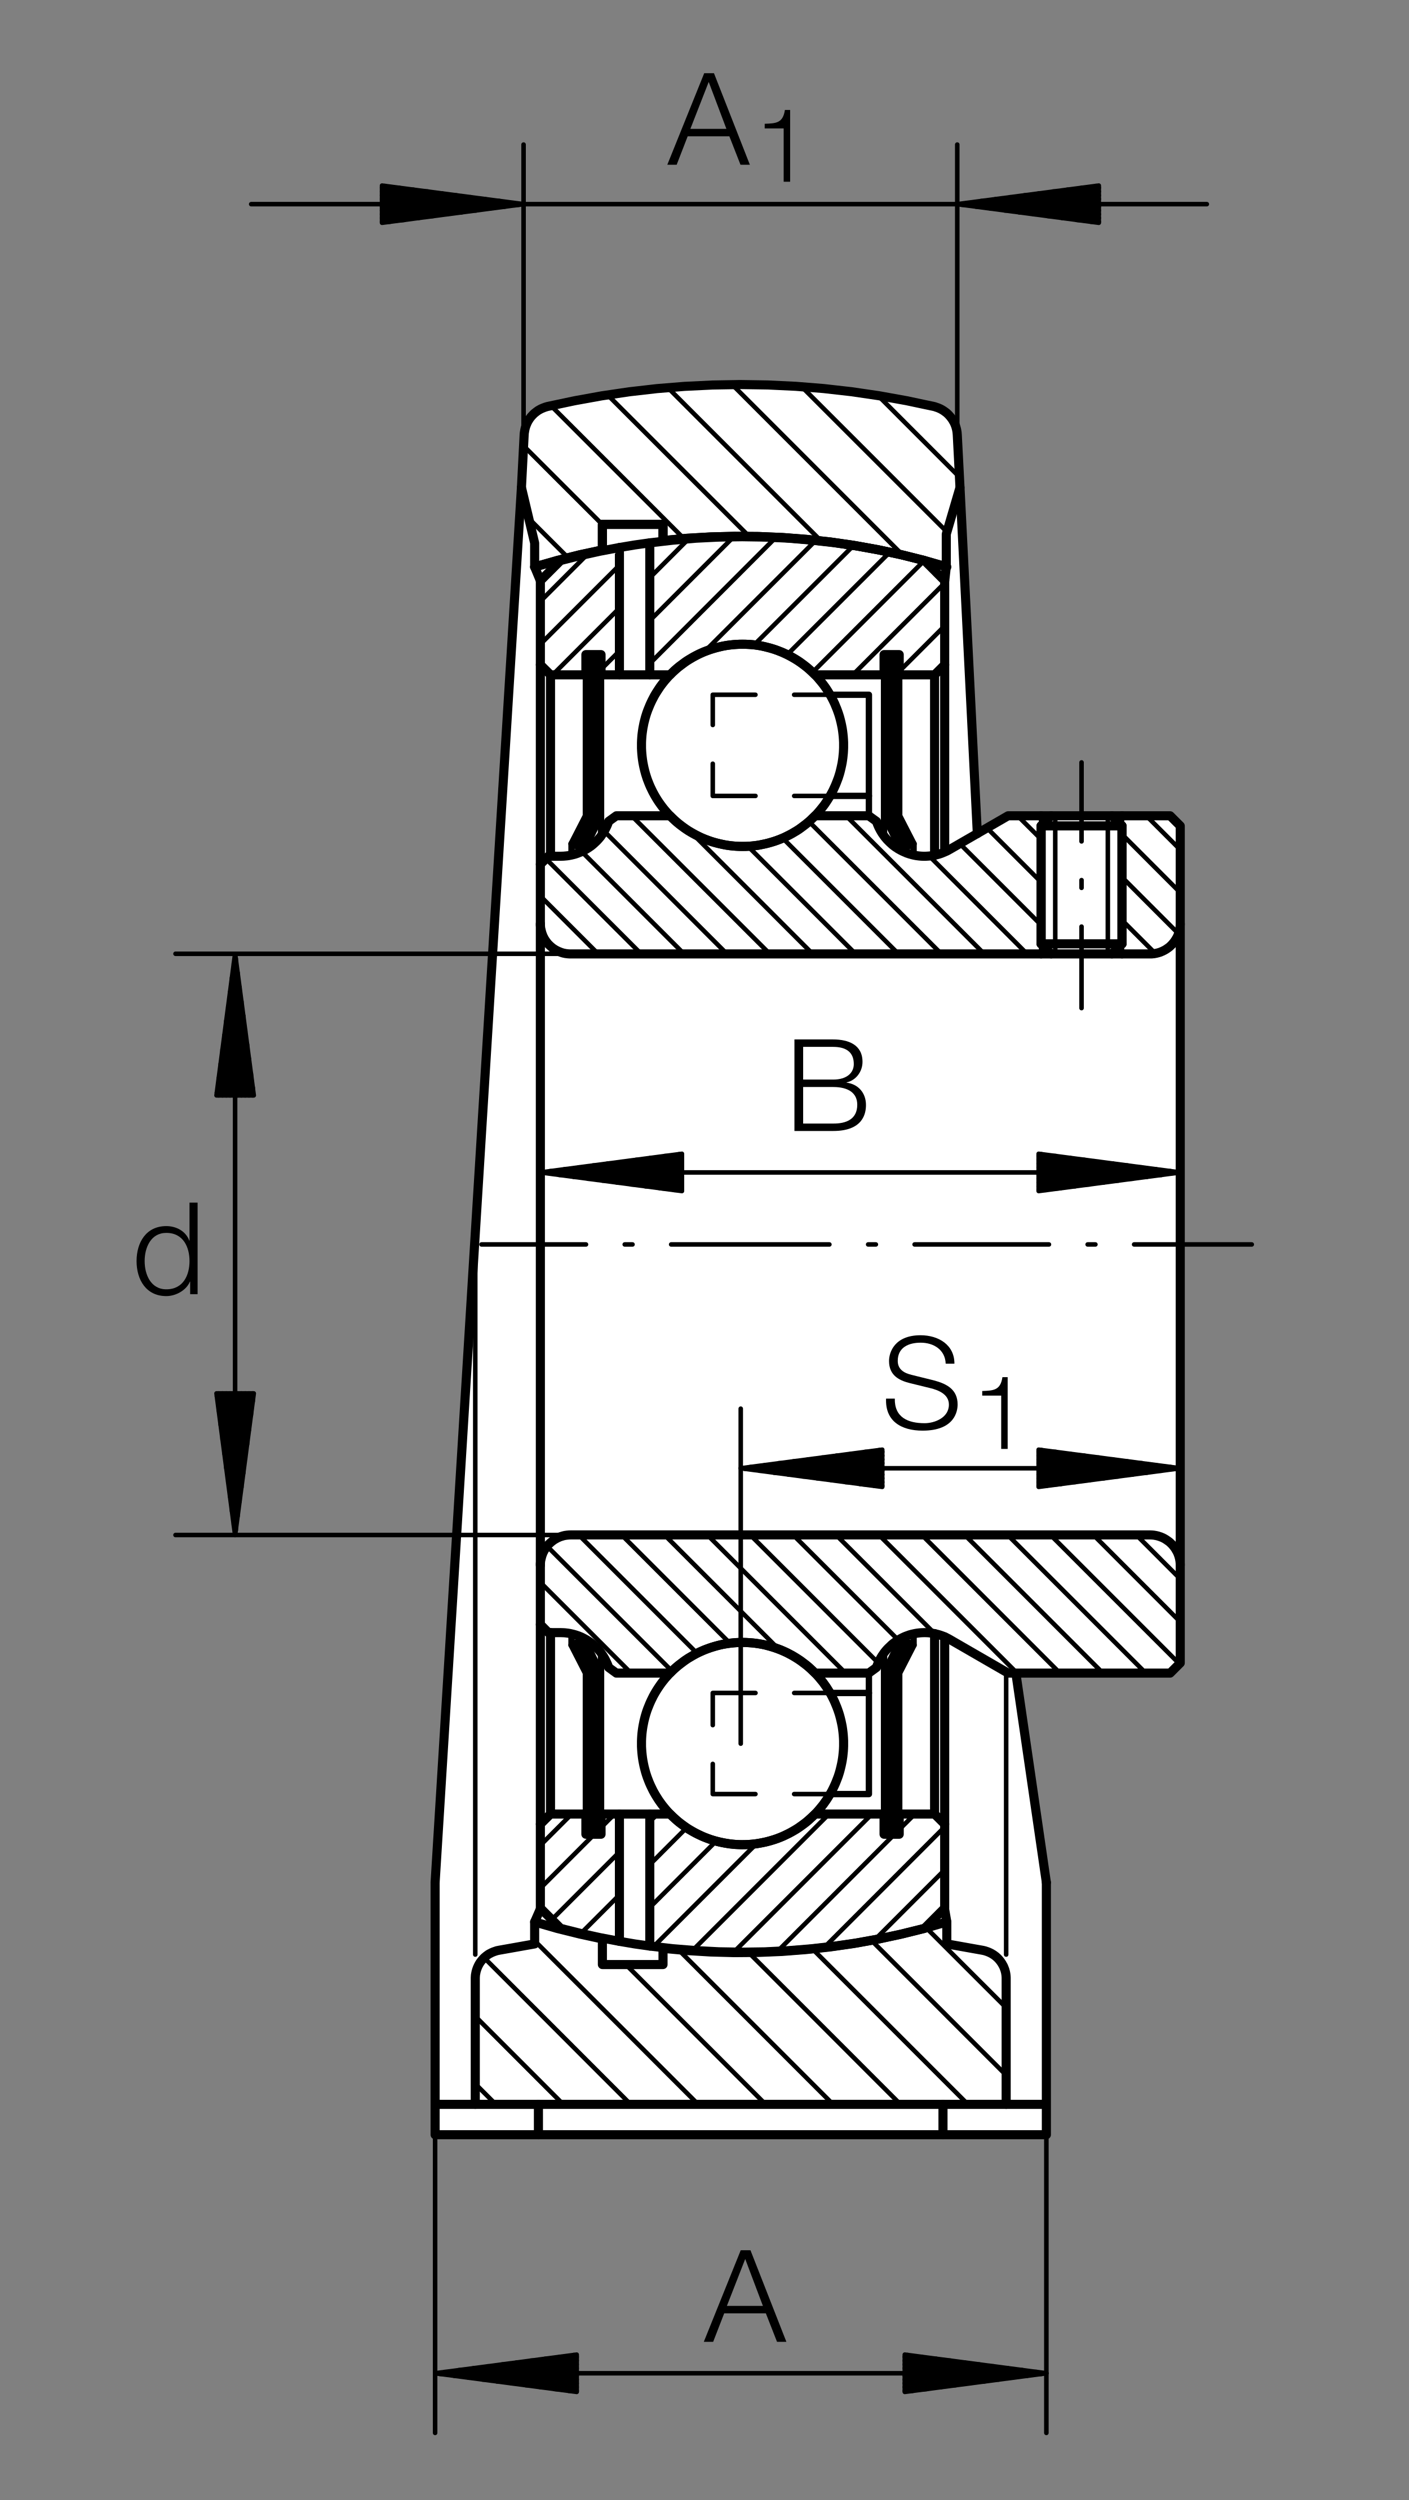 <?xml version="1.0" encoding="utf-8"?>
<!-- Generator: Adobe Illustrator 22.1.0, SVG Export Plug-In . SVG Version: 6.00 Build 0)  -->
<svg version="1.1" xmlns="http://www.w3.org/2000/svg" xmlns:xlink="http://www.w3.org/1999/xlink" x="0px" y="0px"
	 viewBox="0 0 439.37 779.526" style="enable-background:new 0 0 439.37 779.526;" xml:space="preserve">
<rect x="0" y="0" width="439.37" height="779.526" fill="#808080" stroke="none"/>
<style type="text/css">
	.st0{fill:none;}
	.st1{fill:#FFFFFF;}
	.st2{fill:none;stroke:#000000;stroke-width:1.417;stroke-linecap:round;stroke-linejoin:round;stroke-miterlimit:10;}
	.st3{fill:none;stroke:#000000;stroke-width:2.835;stroke-linecap:round;stroke-linejoin:round;stroke-miterlimit:10;}
	.st4{fill:none;stroke:#000000;stroke-width:1.984;stroke-linecap:round;stroke-linejoin:round;stroke-miterlimit:10;}
</style>
<polyline class="st0" points="439.37,779.526 0,779.526 0,0 439.37,0 439.37,779.526 "/>
<polyline class="st1" points="135.695,665.557 135.695,586.897 162.613,151.98 163.279,138.992 163.466,135.456 163.479,135.207 
	163.513,134.947 163.545,134.685 163.572,134.402 163.635,134.156 163.696,133.894 163.759,133.628 163.82,133.382 163.899,133.115 
	163.977,132.869 164.067,132.607 164.177,132.358 164.285,132.112 164.395,131.846 164.516,131.614 164.643,131.365 
	164.783,131.133 164.919,130.884 165.078,130.671 165.234,130.434 165.4,130.208 165.571,129.988 165.742,129.785 165.93,129.57 
	166.13,129.37 166.347,129.15 166.55,128.962 166.75,128.782 166.967,128.594 167.199,128.425 167.417,128.252 167.663,128.096 
	167.898,127.944 168.145,127.788 168.391,127.651 168.643,127.522 168.904,127.383 169.167,127.275 169.431,127.17 169.695,127.058 
	169.973,126.965 170.237,126.885 170.512,126.809 170.796,126.716 179.223,124.939 187.717,123.398 196.255,122.146 
	204.856,121.155 213.486,120.459 222.133,120.037 230.827,119.897 239.505,120.022 248.183,120.442 256.862,121.138 
	265.493,122.129 274.091,123.384 282.68,124.922 291.172,126.748 291.433,126.809 291.682,126.875 291.928,126.951 292.18,127.031 
	292.441,127.121 292.688,127.226 292.922,127.324 293.167,127.446 293.404,127.554 293.647,127.676 293.884,127.82 294.116,127.959 
	294.333,128.113 294.563,128.269 294.783,128.425 295.014,128.594 295.217,128.765 295.432,128.953 295.634,129.133 295.82,129.353 
	296.023,129.556 296.208,129.753 296.377,129.971 296.548,130.19 296.719,130.42 296.889,130.64 297.043,130.884 297.182,131.118 
	297.324,131.365 297.478,131.614 297.602,131.863 297.712,132.139 297.835,132.408 297.927,132.669 298.02,132.932 298.115,133.213 
	298.193,133.475 298.269,133.755 298.33,134.033 298.374,134.311 298.423,134.604 298.452,134.9 298.484,135.181 298.501,135.456 
	299.367,151.973 304.778,259.875 314.367,254.346 364.904,254.346 368.049,257.493 368.049,518.482 364.904,521.628 
	316.787,521.704 326.286,586.897 326.286,665.557 135.695,665.557 "/>
<polyline class="st2" points="282.141,734.116 326.289,739.93 282.141,745.742 282.141,734.116 "/>
<polyline class="st2" points="284.604,745.417 282.141,745.417 289.05,744.841 "/>
<polyline class="st2" points="293.528,744.236 282.141,744.236 298.008,743.65 "/>
<polyline class="st2" points="302.47,743.057 282.141,743.057 306.948,742.485 "/>
<polyline class="st2" points="311.411,741.885 282.141,741.885 315.891,741.289 "/>
<polyline class="st2" points="320.352,740.703 282.141,740.703 324.829,740.132 "/>
<polyline class="st2" points="323.266,739.524 282.141,739.524 318.786,738.938 "/>
<polyline class="st2" points="314.309,738.35 282.141,738.35 309.831,737.771 "/>
<polyline class="st2" points="305.368,737.188 282.141,737.188 300.905,736.582 "/>
<polyline class="st2" points="296.428,735.994 282.141,735.994 291.948,735.42 "/>
<polyline class="st2" points="287.486,734.831 282.141,734.831 283.008,734.226 "/>
<polyline class="st2" points="179.831,734.116 135.681,739.93 179.831,745.742 179.831,734.116 "/>
<polyline class="st2" points="177.37,745.417 179.831,745.417 172.905,744.841 "/>
<polyline class="st2" points="168.427,744.236 179.831,744.236 163.962,743.65 "/>
<polyline class="st2" points="159.488,743.057 179.831,743.057 155.007,742.485 "/>
<polyline class="st2" points="150.544,741.885 179.831,741.885 146.079,741.289 "/>
<polyline class="st2" points="141.602,740.703 179.831,740.703 137.121,740.132 "/>
<polyline class="st2" points="138.706,739.524 179.831,739.524 143.184,738.938 "/>
<polyline class="st2" points="147.646,738.35 179.831,738.35 152.126,737.771 "/>
<polyline class="st2" points="156.604,737.188 179.831,737.188 161.064,736.582 "/>
<polyline class="st2" points="165.529,735.994 179.831,735.994 170.007,735.42 "/>
<polyline class="st2" points="174.485,734.831 179.831,734.831 178.947,734.226 "/>
<line class="st2" x1="326.289" y1="665.561" x2="326.289" y2="758.525"/>
<line class="st2" x1="135.681" y1="665.561" x2="135.681" y2="758.525"/>
<line class="st2" x1="135.681" y1="739.93" x2="326.289" y2="739.93"/>
<polyline class="st2" points="119.133,57.856 163.264,63.65 119.133,69.46 119.133,57.856 "/>
<polyline class="st2" points="121.579,69.136 119.131,69.136 126.059,68.564 "/>
<polyline class="st2" points="130.539,67.974 119.133,67.974 135,67.368 "/>
<polyline class="st2" points="139.48,66.78 119.131,66.78 143.943,66.206 "/>
<polyline class="st2" points="148.421,65.618 119.131,65.618 152.883,65.012 "/>
<polyline class="st2" points="157.363,64.429 119.131,64.429 161.839,63.85 "/>
<polyline class="st2" points="160.258,63.262 119.131,63.262 155.781,62.671 "/>
<polyline class="st2" points="151.32,62.068 119.133,62.068 146.841,61.494 "/>
<polyline class="st2" points="142.361,60.91 119.133,60.91 137.912,60.316 "/>
<polyline class="st2" points="133.438,59.714 119.133,59.714 128.958,59.142 "/>
<polyline class="st2" points="124.48,58.549 119.133,58.549 120.014,57.964 "/>
<polyline class="st2" points="342.639,57.856 298.503,63.65 342.639,69.46 342.639,57.856 "/>
<polyline class="st2" points="340.188,69.136 342.639,69.136 335.71,68.564 "/>
<polyline class="st2" points="331.245,67.974 342.639,67.974 326.77,67.368 "/>
<polyline class="st2" points="322.29,66.78 342.639,66.78 317.827,66.206 "/>
<polyline class="st2" points="313.366,65.618 342.639,65.618 308.887,65.012 "/>
<polyline class="st2" points="304.406,64.429 342.639,64.429 299.946,63.85 "/>
<polyline class="st2" points="301.526,63.262 342.639,63.262 305.988,62.671 "/>
<polyline class="st2" points="310.466,62.068 342.639,62.068 314.929,61.494 "/>
<polyline class="st2" points="319.409,60.91 342.639,60.91 323.884,60.316 "/>
<polyline class="st2" points="328.347,59.714 342.639,59.714 332.815,59.142 "/>
<polyline class="st2" points="337.29,58.549 342.639,58.549 341.767,57.964 "/>
<line class="st2" x1="298.503" y1="135.462" x2="298.503" y2="45.069"/>
<line class="st2" x1="163.264" y1="138.994" x2="163.264" y2="45.069"/>
<polyline class="st2" points="78.33,63.65 163.264,63.65 298.503,63.65 376.326,63.65 "/>
<polyline class="st2" points="67.512,434.431 73.311,478.581 79.135,434.431 67.512,434.431 "/>
<polyline class="st2" points="78.811,436.897 78.811,434.431 78.22,441.36 "/>
<polyline class="st2" points="77.634,445.82 77.634,434.431 77.043,450.3 "/>
<polyline class="st2" points="76.457,454.78 76.457,434.431 75.867,459.258 "/>
<polyline class="st2" points="75.276,463.704 75.276,434.431 74.69,468.184 "/>
<polyline class="st2" points="74.099,472.661 74.099,434.431 73.525,477.139 "/>
<polyline class="st2" points="72.923,475.561 72.923,434.431 72.331,471.081 "/>
<polyline class="st2" points="71.743,466.602 71.743,434.431 71.172,462.141 "/>
<polyline class="st2" points="70.566,457.678 70.566,434.431 69.978,453.198 "/>
<polyline class="st2" points="69.389,448.735 69.389,434.431 68.813,444.258 "/>
<polyline class="st2" points="68.213,439.778 68.213,434.431 67.622,435.315 "/>
<polyline class="st2" points="67.512,341.516 73.311,297.366 79.135,341.516 67.512,341.516 "/>
<polyline class="st2" points="78.811,339.053 78.811,341.516 78.22,334.573 "/>
<polyline class="st2" points="77.634,330.093 77.634,341.516 77.043,325.647 "/>
<polyline class="st2" points="76.457,321.169 76.457,341.516 75.867,316.689 "/>
<polyline class="st2" points="75.276,312.212 75.276,341.516 74.69,307.749 "/>
<polyline class="st2" points="74.099,303.286 74.099,341.516 73.525,298.809 "/>
<polyline class="st2" points="72.923,300.388 72.923,341.516 72.331,304.868 "/>
<polyline class="st2" points="71.743,309.329 71.743,341.516 71.172,313.792 "/>
<polyline class="st2" points="70.566,318.271 70.566,341.516 69.978,322.746 "/>
<polyline class="st2" points="69.389,327.212 69.389,341.516 68.813,331.689 "/>
<polyline class="st2" points="68.213,336.152 68.213,341.516 67.622,340.63 "/>
<line class="st2" x1="177.37" y1="478.581" x2="54.729" y2="478.581"/>
<line class="st2" x1="177.37" y1="297.366" x2="54.729" y2="297.366"/>
<line class="st2" x1="73.311" y1="297.366" x2="73.311" y2="478.581"/>
<polyline class="st2" points="323.884,359.724 368.034,365.535 323.884,371.345 323.884,359.724 "/>
<polyline class="st2" points="326.35,371.02 323.884,371.02 330.81,370.432 "/>
<polyline class="st2" points="335.29,369.858 323.884,369.858 339.77,369.27 "/>
<polyline class="st2" points="344.233,368.664 323.884,368.664 348.696,368.079 "/>
<polyline class="st2" points="353.176,367.503 323.884,367.503 357.654,366.914 "/>
<polyline class="st2" points="362.132,366.328 323.884,366.328 366.579,365.72 "/>
<polyline class="st2" points="365.014,365.132 323.884,365.132 360.551,364.56 "/>
<polyline class="st2" points="356.072,363.967 323.884,363.967 351.609,363.367 "/>
<polyline class="st2" points="347.132,362.779 323.884,362.779 342.651,362.202 "/>
<polyline class="st2" points="338.188,361.616 323.884,361.616 333.728,361.011 "/>
<polyline class="st2" points="329.248,360.422 323.884,360.422 324.768,359.849 "/>
<polyline class="st2" points="212.651,359.724 168.503,365.535 212.651,371.345 212.651,359.724 "/>
<polyline class="st2" points="210.205,371.02 212.651,371.02 205.725,370.432 "/>
<polyline class="st2" points="201.247,369.858 212.651,369.858 196.77,369.27 "/>
<polyline class="st2" points="192.307,368.664 212.651,368.664 187.844,368.079 "/>
<polyline class="st2" points="183.367,367.503 212.651,367.503 178.886,366.914 "/>
<polyline class="st2" points="174.424,366.328 212.651,366.328 169.961,365.72 "/>
<polyline class="st2" points="171.543,365.132 212.651,365.132 175.988,364.56 "/>
<polyline class="st2" points="180.466,363.967 212.651,363.967 184.946,363.367 "/>
<polyline class="st2" points="189.424,362.779 212.651,362.779 193.886,362.202 "/>
<polyline class="st2" points="198.35,361.616 212.651,361.616 202.829,361.011 "/>
<polyline class="st2" points="207.304,360.422 212.651,360.422 211.768,359.849 "/>
<line class="st2" x1="168.503" y1="365.535" x2="368.034" y2="365.535"/>
<polyline class="st2" points="323.884,451.975 368.034,457.768 323.884,463.581 323.884,451.975 "/>
<polyline class="st2" points="326.35,463.254 323.884,463.254 330.81,462.684 "/>
<polyline class="st2" points="335.29,462.092 323.884,462.092 339.77,461.49 "/>
<polyline class="st2" points="344.233,460.901 323.884,460.901 348.696,460.325 "/>
<polyline class="st2" points="353.176,459.736 323.884,459.736 357.654,459.15 "/>
<polyline class="st2" points="362.132,458.547 323.884,458.547 366.579,457.971 "/>
<polyline class="st2" points="365.014,457.385 323.884,457.385 360.551,456.792 "/>
<polyline class="st2" points="356.072,456.186 323.884,456.186 351.609,455.618 "/>
<polyline class="st2" points="347.132,455.029 323.884,455.029 342.651,454.436 "/>
<polyline class="st2" points="338.188,453.85 323.884,453.85 333.728,453.262 "/>
<polyline class="st2" points="329.248,452.668 323.884,452.668 324.768,452.082 "/>
<polyline class="st2" points="275.117,451.975 230.986,457.768 275.117,463.581 275.117,451.975 "/>
<polyline class="st2" points="272.671,463.254 275.117,463.254 268.191,462.684 "/>
<polyline class="st2" points="263.714,462.092 275.117,462.092 259.253,461.49 "/>
<polyline class="st2" points="254.773,460.901 275.117,460.901 250.31,460.325 "/>
<polyline class="st2" points="245.832,459.736 275.12,459.736 241.369,459.15 "/>
<polyline class="st2" points="236.889,458.547 275.12,458.547 232.41,457.971 "/>
<polyline class="st2" points="233.992,457.385 275.117,457.385 238.471,456.792 "/>
<polyline class="st2" points="242.932,456.186 275.117,456.186 247.412,455.618 "/>
<polyline class="st2" points="251.889,455.029 275.117,455.029 256.353,454.436 "/>
<polyline class="st2" points="260.815,453.85 275.12,453.85 265.296,453.262 "/>
<polyline class="st2" points="269.771,452.668 275.12,452.668 274.25,452.082 "/>
<line class="st2" x1="230.986" y1="543.633" x2="230.986" y2="439.192"/>
<line class="st2" x1="368.034" y1="457.768" x2="230.986" y2="457.768"/>
<line class="st2" x1="337.258" y1="237.705" x2="337.258" y2="262.329"/>
<line class="st2" x1="337.258" y1="274.402" x2="337.258" y2="276.819"/>
<line class="st2" x1="337.258" y1="288.892" x2="337.258" y2="314.305"/>
<line class="st2" x1="324.648" y1="254.346" x2="324.648" y2="257.497"/>
<line class="st2" x1="349.873" y1="254.346" x2="349.873" y2="257.497"/>
<line class="st2" x1="349.873" y1="294.266" x2="349.873" y2="297.414"/>
<line class="st2" x1="324.648" y1="294.266" x2="324.648" y2="297.414"/>
<line class="st3" x1="324.648" y1="257.497" x2="349.873" y2="257.497"/>
<line class="st3" x1="324.648" y1="294.266" x2="349.873" y2="294.266"/>
<line class="st2" x1="345.459" y1="255.681" x2="345.459" y2="296.079"/>
<line class="st2" x1="329.06" y1="255.681" x2="329.06" y2="296.079"/>
<polyline class="st3" points="349.873,257.497 346.714,254.346 327.79,254.346 324.648,257.497 324.648,294.266 327.79,297.414 
	346.714,297.414 349.873,294.266 349.873,257.497 "/>
<line class="st3" x1="193.156" y1="565.581" x2="202.627" y2="565.581"/>
<polyline class="st3" points="202.627,606.736 197.9,606.067 193.156,605.261 "/>
<line class="st3" x1="193.156" y1="210.4" x2="202.627" y2="210.4"/>
<polyline class="st3" points="202.627,169.246 197.9,169.91 193.156,170.701 "/>
<line class="st2" x1="272.824" y1="604.739" x2="294.582" y2="582.983"/>
<line class="st2" x1="294.582" y1="569.592" x2="257.036" y2="607.159"/>
<line class="st2" x1="242.451" y1="608.379" x2="278.93" y2="571.868"/>
<line class="st2" x1="280.403" y1="570.417" x2="285.254" y2="565.581"/>
<line class="st2" x1="271.88" y1="565.581" x2="228.833" y2="608.623"/>
<line class="st2" x1="215.984" y1="608.086" x2="258.491" y2="565.581"/>
<line class="st2" x1="235.879" y1="574.829" x2="203.806" y2="606.89"/>
<line class="st2" x1="192.229" y1="605.112" x2="193.156" y2="604.162"/>
<line class="st2" x1="202.627" y1="594.712" x2="223.3" y2="574.023"/>
<line class="st2" x1="214.094" y1="569.856" x2="202.627" y2="581.336"/>
<line class="st2" x1="193.156" y1="590.791" x2="181.135" y2="602.803"/>
<line class="st2" x1="172.085" y1="598.494" x2="193.156" y2="577.417"/>
<line class="st2" x1="202.627" y1="567.964" x2="205.014" y2="565.581"/>
<line class="st2" x1="191.623" y1="565.581" x2="187.424" y2="569.79"/>
<line class="st2" x1="185.332" y1="571.868" x2="168.503" y2="588.696"/>
<line class="st2" x1="168.503" y1="575.328" x2="178.252" y2="565.581"/>
<line class="st2" x1="294.582" y1="195.139" x2="280.403" y2="209.331"/>
<line class="st2" x1="265.945" y1="210.4" x2="294.582" y2="181.763"/>
<line class="st2" x1="288.245" y1="174.742" x2="253.362" y2="209.626"/>
<line class="st2" x1="245.488" y1="204.094" x2="277.456" y2="172.158"/>
<line class="st2" x1="266.164" y1="170.066" x2="235.168" y2="201.057"/>
<line class="st2" x1="219.688" y1="203.16" x2="254.353" y2="168.511"/>
<line class="st2" x1="241.911" y1="167.568" x2="202.627" y2="206.882"/>
<line class="st2" x1="187.424" y1="208.699" x2="193.156" y2="202.964"/>
<line class="st2" x1="202.627" y1="193.496" x2="228.772" y2="167.354"/>
<line class="st2" x1="214.76" y1="167.974" x2="202.627" y2="180.124"/>
<line class="st2" x1="193.156" y1="189.587" x2="172.348" y2="210.4"/>
<line class="st2" x1="168.503" y1="200.857" x2="193.156" y2="176.216"/>
<line class="st2" x1="183.318" y1="172.666" x2="168.503" y2="187.485"/>
<polyline class="st3" points="193.156,605.266 187.068,604.104 180.93,602.754 174.809,601.221 168.503,594.912 168.503,568.724 
	171.665,565.581 182.697,565.581 182.697,571.872 187.424,571.872 187.424,565.581 193.156,565.581 193.156,605.266 "/>
<polyline class="st3" points="294.582,568.724 294.582,594.912 288.291,601.221 281.335,602.94 274.328,604.461 267.263,605.747 
	260.132,606.785 252.988,607.591 245.8,608.177 238.608,608.535 231.406,608.641 224.182,608.521 216.975,608.149 209.77,607.558 
	202.627,606.736 202.627,565.581 208.952,565.581 209.632,566.263 210.376,566.941 211.106,567.593 211.862,568.227 
	212.668,568.836 213.474,569.424 214.297,569.995 215.146,570.522 216.015,571.018 216.882,571.499 217.798,571.963 
	218.711,572.395 219.643,572.786 220.589,573.159 221.533,573.494 222.507,573.797 223.486,574.073 224.477,574.319 
	225.471,574.521 226.474,574.709 227.468,574.861 228.491,574.985 229.511,575.066 230.535,575.107 231.543,575.125 
	232.534,575.107 233.528,575.066 234.505,574.985 235.479,574.878 236.487,574.724 237.464,574.553 238.454,574.349 
	239.414,574.121 240.376,573.855 241.352,573.56 242.298,573.235 243.23,572.876 244.173,572.493 245.085,572.056 246.018,571.607 
	246.902,571.125 247.768,570.63 248.652,570.091 249.487,569.514 250.31,568.926 251.13,568.306 251.921,567.673 252.68,566.975 
	253.425,566.294 254.153,565.581 275.678,565.581 275.678,571.872 280.403,571.872 280.403,565.581 291.435,565.581 
	294.582,568.724 "/>
<polyline class="st3" points="193.156,170.701 187.068,171.86 180.93,173.21 174.809,174.758 168.503,181.067 168.503,207.256 
	171.665,210.4 182.697,210.4 182.697,204.094 187.424,204.094 187.424,210.4 193.156,210.4 193.156,170.701 "/>
<polyline class="st3" points="294.582,207.256 294.582,181.067 288.291,174.758 281.335,173.022 274.328,171.516 267.263,170.234 
	260.132,169.197 252.988,168.391 245.8,167.786 238.608,167.447 231.406,167.339 224.182,167.447 216.975,167.803 209.77,168.423 
	202.627,169.246 202.627,210.4 208.952,210.4 209.632,209.717 210.376,209.023 211.106,208.369 211.862,207.751 212.668,207.148 
	213.474,206.54 214.297,205.986 215.146,205.456 216.015,204.944 216.882,204.463 217.798,203.999 218.711,203.581 219.643,203.176 
	220.589,202.825 221.533,202.483 222.507,202.19 223.486,201.907 224.477,201.662 225.471,201.44 226.474,201.257 227.468,201.116 
	228.491,200.994 229.511,200.921 230.535,200.871 231.543,200.857 232.534,200.871 233.528,200.921 234.505,200.994 
	235.479,201.084 236.487,201.23 237.464,201.399 238.454,201.628 239.414,201.863 240.376,202.126 241.352,202.419 242.298,202.744 
	243.23,203.103 244.173,203.489 245.085,203.909 246.018,204.375 246.902,204.856 247.768,205.349 248.652,205.889 249.487,206.451 
	250.31,207.051 251.13,207.671 251.921,208.309 252.68,208.975 253.425,209.69 254.153,210.4 275.678,210.4 275.678,204.094 
	280.403,204.094 280.403,210.4 291.435,210.4 294.582,207.256 "/>
<line class="st2" x1="150.154" y1="387.991" x2="182.729" y2="387.991"/>
<line class="st2" x1="194.814" y1="387.991" x2="197.234" y2="387.991"/>
<line class="st2" x1="209.289" y1="387.991" x2="258.63" y2="387.991"/>
<line class="st2" x1="270.72" y1="387.991" x2="273.12" y2="387.991"/>
<line class="st2" x1="285.207" y1="387.991" x2="327.094" y2="387.991"/>
<line class="st2" x1="339.165" y1="387.991" x2="341.582" y2="387.991"/>
<line class="st2" x1="353.657" y1="387.991" x2="390.337" y2="387.991"/>
<line class="st3" x1="168.503" y1="568.724" x2="168.503" y2="506.492"/>
<line class="st3" x1="294.582" y1="568.724" x2="294.582" y2="510.32"/>
<line class="st3" x1="291.435" y1="565.581" x2="291.435" y2="509.329"/>
<line class="st3" x1="171.665" y1="565.581" x2="171.665" y2="509.016"/>
<line class="st3" x1="171.665" y1="210.4" x2="171.665" y2="266.96"/>
<line class="st3" x1="291.435" y1="210.4" x2="291.435" y2="266.636"/>
<line class="st3" x1="168.503" y1="287.961" x2="168.503" y2="488.02"/>
<line class="st3" x1="168.503" y1="207.256" x2="168.503" y2="269.475"/>
<line class="st3" x1="294.582" y1="207.256" x2="294.582" y2="265.242"/>
<line class="st4" x1="178.22" y1="512.893" x2="178.22" y2="509.385"/>
<line class="st4" x1="284.88" y1="512.893" x2="284.88" y2="509.385"/>
<line class="st4" x1="275.676" y1="521.631" x2="275.676" y2="515.308"/>
<line class="st4" x1="187.424" y1="521.631" x2="187.424" y2="515.308"/>
<line class="st4" x1="284.88" y1="263.074" x2="284.88" y2="266.592"/>
<line class="st4" x1="178.22" y1="263.074" x2="178.22" y2="266.592"/>
<line class="st4" x1="187.424" y1="254.346" x2="187.424" y2="260.642"/>
<line class="st4" x1="275.676" y1="254.346" x2="275.676" y2="260.642"/>
<polyline class="st4" points="284.88,263.074 280.403,254.346 280.403,204.094 275.676,204.094 275.676,254.346 280.883,265.103 
	284.88,263.074 "/>
<line class="st2" x1="280.495" y1="264.28" x2="281.162" y2="264.966"/>
<line class="st2" x1="281.767" y1="264.654" x2="279.626" y2="262.497"/>
<polyline class="st2" points="278.759,260.732 282.387,264.346 277.908,258.965 "/>
<polyline class="st2" points="277.053,257.183 283.594,263.738 276.186,255.415 284.805,263.1 "/>
<polyline class="st2" points="284.013,261.416 275.676,253.076 283.054,259.541 "/>
<polyline class="st2" points="282.109,257.663 275.676,251.25 281.147,255.806 "/>
<polyline class="st2" points="280.403,254.136 275.676,249.404 280.403,253.232 "/>
<polyline class="st2" points="280.403,252.302 275.676,247.578 280.403,251.389 "/>
<polyline class="st2" points="280.403,250.488 275.676,245.747 280.403,249.558 "/>
<polyline class="st2" points="280.403,248.645 275.676,243.916 280.403,247.734 "/>
<polyline class="st2" points="280.403,246.816 275.676,242.092 280.403,245.903 "/>
<polyline class="st2" points="280.403,244.99 275.676,240.261 280.403,244.072 "/>
<polyline class="st2" points="280.403,243.16 275.676,238.435 280.403,242.246 "/>
<polyline class="st2" points="280.403,241.333 275.676,236.604 280.403,240.415 "/>
<polyline class="st2" points="280.403,239.505 275.676,234.761 280.403,238.591 "/>
<polyline class="st2" points="280.403,237.678 275.676,232.949 280.403,236.743 "/>
<polyline class="st2" points="280.403,235.847 275.676,231.106 280.403,234.917 "/>
<polyline class="st2" points="280.403,234.004 275.676,229.275 280.403,233.1 "/>
<polyline class="st2" points="280.403,232.173 275.676,227.458 280.403,231.262 "/>
<polyline class="st2" points="280.403,230.359 275.676,225.62 280.403,229.431 "/>
<polyline class="st2" points="280.403,228.518 275.676,223.789 280.403,227.615 "/>
<polyline class="st2" points="280.403,226.684 275.676,221.963 280.403,225.771 "/>
<polyline class="st2" points="280.403,224.875 275.676,220.13 280.403,223.94 "/>
<polyline class="st2" points="280.403,223.03 275.676,218.303 280.403,222.117 "/>
<polyline class="st2" points="280.403,221.204 275.676,216.475 280.403,220.286 "/>
<polyline class="st2" points="280.403,219.358 275.676,214.648 280.403,218.459 "/>
<polyline class="st2" points="280.403,217.541 275.676,212.817 280.403,216.611 "/>
<polyline class="st2" points="280.403,215.715 275.676,210.974 280.403,214.805 "/>
<polyline class="st2" points="280.403,213.87 275.676,209.145 280.403,212.974 "/>
<polyline class="st2" points="280.403,212.061 275.676,207.331 280.403,211.13 "/>
<polyline class="st2" points="280.403,210.229 275.676,205.488 280.403,209.316 "/>
<polyline class="st2" points="280.403,208.386 276.111,204.094 280.403,207.483 "/>
<polyline class="st2" points="280.403,206.558 277.937,204.094 280.403,205.645 "/>
<line class="st2" x1="280.403" y1="204.731" x2="279.783" y2="204.094"/>
<polyline class="st4" points="178.22,512.893 182.697,521.631 182.697,571.872 187.424,571.872 187.424,521.631 182.216,510.859 
	178.22,512.893 "/>
<line class="st2" x1="182.697" y1="571.792" x2="182.776" y2="571.868"/>
<line class="st2" x1="183.691" y1="571.868" x2="182.697" y2="570.879"/>
<polyline class="st2" points="182.697,569.964 184.604,571.868 182.697,569.05 "/>
<polyline class="st2" points="182.697,568.138 186.433,571.872 182.697,567.224 "/>
<polyline class="st2" points="182.697,566.306 187.424,571.035 182.697,565.393 "/>
<polyline class="st2" points="182.697,564.463 187.424,569.187 182.697,563.55 "/>
<polyline class="st2" points="182.697,562.646 187.424,567.38 182.697,561.721 "/>
<polyline class="st2" points="182.697,560.808 187.424,565.547 182.697,559.905 "/>
<polyline class="st2" points="182.697,558.977 187.424,563.706 182.697,558.064 "/>
<polyline class="st2" points="182.697,557.165 187.424,561.875 182.697,556.233 "/>
<polyline class="st2" points="182.697,555.32 187.424,560.058 182.697,554.422 "/>
<polyline class="st2" points="182.697,553.489 187.424,558.22 182.697,552.576 "/>
<polyline class="st2" points="182.697,551.68 187.424,556.387 182.697,550.75 "/>
<polyline class="st2" points="182.697,549.831 187.424,554.56 182.697,548.904 "/>
<polyline class="st2" points="182.697,548.005 187.424,552.729 182.697,547.092 "/>
<polyline class="st2" points="182.697,546.162 187.424,550.906 182.697,545.264 "/>
<polyline class="st2" points="182.697,544.35 187.424,549.075 182.697,543.415 "/>
<polyline class="st2" points="182.697,542.519 187.424,547.248 182.697,541.607 "/>
<polyline class="st2" points="182.697,540.677 187.424,545.417 182.697,539.776 "/>
<polyline class="st2" points="182.697,538.862 187.424,543.577 182.697,537.935 "/>
<polyline class="st2" points="182.697,537.034 187.424,541.763 182.697,536.104 "/>
<polyline class="st2" points="182.697,535.19 187.424,539.932 182.697,534.294 "/>
<polyline class="st2" points="182.697,533.359 187.424,538.089 182.697,532.446 "/>
<polyline class="st2" points="182.697,531.534 187.424,536.272 182.697,530.62 "/>
<polyline class="st2" points="182.697,529.704 187.424,534.433 182.697,528.792 "/>
<polyline class="st2" points="182.697,527.878 187.424,532.602 182.697,526.961 "/>
<polyline class="st2" points="182.697,526.047 187.424,530.776 182.697,525.134 "/>
<polyline class="st2" points="182.697,524.221 187.424,528.943 182.697,523.286 "/>
<polyline class="st2" points="182.697,522.388 187.424,527.115 182.529,521.323 "/>
<polyline class="st2" points="181.582,519.443 187.424,525.288 180.605,517.571 "/>
<polyline class="st2" points="179.66,515.713 187.424,523.457 178.699,513.838 187.424,521.631 "/>
<polyline class="st2" points="186.557,519.849 179.148,512.422 185.703,518.064 "/>
<polyline class="st2" points="184.851,516.313 180.344,511.804 183.984,514.534 "/>
<polyline class="st2" points="183.132,512.749 181.567,511.201 182.278,510.984 "/>
<polyline class="st4" points="284.88,512.893 280.403,521.631 280.403,571.872 275.676,571.872 275.676,521.631 280.883,510.859 
	284.88,512.893 "/>
<line class="st2" x1="275.676" y1="571.451" x2="276.096" y2="571.868"/>
<polyline class="st2" points="277.012,571.868 275.676,570.555 277.922,571.868 "/>
<polyline class="st2" points="278.838,571.868 275.676,568.708 279.766,571.868 "/>
<polyline class="st2" points="280.403,571.607 275.676,566.883 280.403,570.711 "/>
<polyline class="st2" points="280.403,569.79 275.676,565.068 280.403,568.862 "/>
<polyline class="st2" points="280.403,567.949 275.676,563.225 280.403,567.036 "/>
<polyline class="st2" points="280.403,566.118 275.676,561.394 280.403,565.207 "/>
<polyline class="st2" points="280.403,564.294 275.676,559.565 280.403,563.381 "/>
<polyline class="st2" points="280.403,562.464 275.676,557.74 280.403,561.55 "/>
<polyline class="st2" points="280.403,560.638 275.676,555.906 280.403,559.717 "/>
<polyline class="st2" points="280.403,558.804 275.676,554.065 280.403,557.891 "/>
<polyline class="st2" points="280.403,556.98 275.676,552.251 280.403,556.062 "/>
<polyline class="st2" points="280.403,555.149 275.676,550.425 280.403,554.236 "/>
<polyline class="st2" points="280.403,553.323 275.676,548.579 280.403,552.405 "/>
<polyline class="st2" points="280.403,551.475 275.676,546.767 280.403,550.561 "/>
<polyline class="st2" points="280.403,549.661 275.676,544.919 280.403,548.733 "/>
<polyline class="st2" points="280.403,547.82 275.676,543.096 280.403,546.924 "/>
<polyline class="st2" points="280.403,545.989 275.676,541.265 280.403,545.076 "/>
<polyline class="st2" points="280.403,544.18 275.676,539.433 280.403,543.25 "/>
<polyline class="st2" points="280.403,542.331 275.676,537.607 280.403,541.435 "/>
<polyline class="st2" points="280.403,540.508 275.676,535.779 280.403,539.59 "/>
<polyline class="st2" points="280.403,538.677 275.676,533.953 280.403,537.764 "/>
<polyline class="st2" points="280.403,536.85 275.676,532.121 280.403,535.915 "/>
<polyline class="st2" points="280.403,535.019 275.676,530.295 280.403,534.107 "/>
<polyline class="st2" points="280.403,533.179 275.676,528.448 280.403,532.278 "/>
<polyline class="st2" points="280.403,531.365 275.676,526.641 280.403,530.435 "/>
<polyline class="st2" points="280.403,529.531 275.676,524.792 280.403,528.618 "/>
<polyline class="st2" points="280.403,527.69 275.676,522.961 280.403,526.792 "/>
<polyline class="st2" points="280.403,525.859 275.83,521.306 280.403,524.949 "/>
<polyline class="st2" points="280.403,524.05 276.435,520.068 280.403,523.122 "/>
<polyline class="st2" points="280.403,522.203 277.038,518.841 280.527,521.414 "/>
<polyline class="st2" points="280.822,520.81 277.629,517.6 281.13,520.193 "/>
<polyline class="st2" points="281.44,519.587 278.22,516.362 281.75,518.977 "/>
<polyline class="st2" points="282.075,518.393 278.82,515.125 282.387,517.771 "/>
<polyline class="st2" points="282.697,517.168 279.428,513.896 282.993,516.568 "/>
<polyline class="st2" points="283.301,515.957 280.017,512.659 283.611,515.339 "/>
<polyline class="st2" points="283.921,514.751 280.62,511.438 284.231,514.146 "/>
<line class="st2" x1="284.555" y1="513.54" x2="282.898" y2="511.885"/>
<line class="st2" x1="284.775" y1="512.844" x2="284.851" y2="512.92"/>
<polyline class="st4" points="178.22,263.074 182.697,254.346 182.697,204.094 187.424,204.094 187.424,254.346 182.216,265.103 
	178.22,263.074 "/>
<line class="st2" x1="178.357" y1="262.793" x2="179.089" y2="263.523"/>
<polyline class="st2" points="180.947,264.468 178.669,262.188 182.312,264.9 "/>
<polyline class="st2" points="182.602,264.297 179.304,260.999 182.903,263.68 "/>
<polyline class="st2" points="183.193,263.059 179.926,259.771 183.486,262.441 "/>
<polyline class="st2" points="183.799,261.831 180.527,258.567 184.094,261.211 "/>
<polyline class="st2" points="184.402,260.594 181.147,257.351 184.697,259.973 "/>
<polyline class="st2" points="184.99,259.372 181.785,256.145 185.285,258.75 "/>
<polyline class="st2" points="185.581,258.118 182.387,254.924 185.891,257.508 "/>
<polyline class="st2" points="186.184,256.887 182.697,253.401 186.482,256.287 "/>
<polyline class="st2" points="186.789,255.666 182.697,251.577 187.082,255.049 "/>
<polyline class="st2" points="187.375,254.426 182.697,249.731 187.424,253.557 "/>
<polyline class="st2" points="187.424,252.627 182.697,247.915 187.424,251.731 "/>
<polyline class="st2" points="187.424,250.813 182.697,246.089 187.424,249.885 "/>
<polyline class="st2" points="187.424,248.989 182.697,244.243 187.424,248.071 "/>
<polyline class="st2" points="187.424,247.141 182.697,242.417 187.424,246.245 "/>
<polyline class="st2" points="187.424,245.332 182.697,240.603 187.424,244.397 "/>
<polyline class="st2" points="187.424,243.501 182.697,238.76 187.424,242.571 "/>
<polyline class="st2" points="187.424,241.66 182.697,236.929 187.424,240.742 "/>
<polyline class="st2" points="187.424,239.829 182.697,235.115 187.424,238.916 "/>
<polyline class="st2" points="187.424,237.998 182.697,233.274 187.424,237.085 "/>
<polyline class="st2" points="187.424,236.172 182.697,231.448 187.424,235.259 "/>
<polyline class="st2" points="187.424,234.339 182.697,229.6 187.424,233.43 "/>
<polyline class="st2" points="187.424,232.517 182.697,227.786 187.424,231.604 "/>
<polyline class="st2" points="187.424,230.683 182.697,225.959 187.424,229.756 "/>
<polyline class="st2" points="187.424,228.857 182.697,224.114 187.424,227.939 "/>
<polyline class="st2" points="187.424,227.012 182.697,222.302 187.424,226.113 "/>
<polyline class="st2" points="187.424,225.203 182.697,220.471 187.424,224.268 "/>
<polyline class="st2" points="187.424,223.354 182.697,218.633 187.424,222.458 "/>
<polyline class="st2" points="187.424,221.528 182.697,216.799 187.424,220.61 "/>
<polyline class="st2" points="187.424,219.714 182.697,214.973 187.424,218.785 "/>
<polyline class="st2" points="187.424,217.867 182.697,213.142 187.424,216.955 "/>
<polyline class="st2" points="187.424,216.042 182.697,211.313 187.424,215.13 "/>
<polyline class="st2" points="187.424,214.212 182.697,209.487 187.424,213.298 "/>
<polyline class="st2" points="187.424,212.385 182.697,207.656 187.424,211.467 "/>
<polyline class="st2" points="187.424,210.554 182.697,205.83 187.424,209.641 "/>
<polyline class="st2" points="187.424,208.73 182.79,204.094 187.424,207.813 "/>
<polyline class="st2" points="187.424,206.899 184.621,204.094 187.424,205.969 "/>
<line class="st2" x1="187.424" y1="205.074" x2="186.45" y2="204.094"/>
<line class="st2" x1="187.363" y1="204.094" x2="187.424" y2="204.153"/>
<line class="st3" x1="368.034" y1="287.961" x2="368.034" y2="488.02"/>
<line class="st3" x1="324.648" y1="254.346" x2="327.79" y2="254.346"/>
<line class="st3" x1="346.714" y1="254.346" x2="349.873" y2="254.346"/>
<line class="st3" x1="324.648" y1="297.414" x2="327.79" y2="297.414"/>
<line class="st3" x1="346.714" y1="297.414" x2="349.873" y2="297.414"/>
<line class="st2" x1="168.503" y1="493.35" x2="196.787" y2="521.631"/>
<line class="st2" x1="209.553" y1="521.03" x2="170.593" y2="482.068"/>
<line class="st2" x1="180.466" y1="478.55" x2="217.346" y2="515.449"/>
<line class="st2" x1="227.607" y1="512.317" x2="193.842" y2="478.55"/>
<line class="st2" x1="207.214" y1="478.55" x2="242.807" y2="514.162"/>
<line class="st2" x1="263.65" y1="521.631" x2="220.589" y2="478.55"/>
<line class="st2" x1="233.962" y1="478.55" x2="273.848" y2="518.457"/>
<line class="st2" x1="280.092" y1="511.309" x2="247.334" y2="478.55"/>
<line class="st2" x1="260.708" y1="478.55" x2="291.484" y2="509.346"/>
<line class="st2" x1="317.146" y1="521.631" x2="274.079" y2="478.55"/>
<line class="st2" x1="287.453" y1="478.55" x2="330.517" y2="521.631"/>
<line class="st2" x1="343.908" y1="521.631" x2="300.83" y2="478.55"/>
<line class="st2" x1="314.201" y1="478.55" x2="357.28" y2="521.631"/>
<line class="st2" x1="367.771" y1="518.75" x2="327.576" y2="478.55"/>
<line class="st2" x1="340.949" y1="478.55" x2="368.034" y2="505.654"/>
<line class="st2" x1="368.034" y1="492.268" x2="354.336" y2="478.55"/>
<line class="st2" x1="168.503" y1="279.375" x2="186.54" y2="297.414"/>
<line class="st2" x1="199.929" y1="297.414" x2="170.239" y2="267.734"/>
<line class="st2" x1="181.394" y1="265.505" x2="213.305" y2="297.414"/>
<line class="st2" x1="226.679" y1="297.414" x2="188.415" y2="259.15"/>
<line class="st2" x1="196.967" y1="254.346" x2="240.051" y2="297.414"/>
<line class="st2" x1="253.408" y1="297.414" x2="215.535" y2="259.524"/>
<line class="st2" x1="233.235" y1="263.848" x2="266.799" y2="297.414"/>
<line class="st2" x1="280.168" y1="297.414" x2="244.065" y2="261.309"/>
<line class="st2" x1="252.263" y1="256.145" x2="293.542" y2="297.414"/>
<line class="st2" x1="306.917" y1="297.414" x2="263.838" y2="254.346"/>
<line class="st2" x1="289.778" y1="266.885" x2="320.276" y2="297.414"/>
<line class="st2" x1="324.648" y1="288.393" x2="299.294" y2="263.042"/>
<line class="st2" x1="307.771" y1="258.142" x2="324.648" y2="275.022"/>
<line class="st2" x1="360.257" y1="297.275" x2="349.873" y2="286.878"/>
<line class="st2" x1="324.648" y1="261.648" x2="317.329" y2="254.346"/>
<line class="st2" x1="349.873" y1="273.484" x2="367.495" y2="291.121"/>
<line class="st2" x1="368.034" y1="278.288" x2="349.873" y2="260.112"/>
<line class="st2" x1="357.468" y1="254.346" x2="368.034" y2="264.917"/>
<polyline class="st3" points="314.353,521.631 296.162,511.125 295.742,510.891 295.31,510.671 294.875,510.444 294.411,510.257 
	293.962,510.071 293.496,509.897 293.032,509.746 292.568,509.604 292.072,509.482 291.591,509.36 291.094,509.265 290.612,509.189 
	290.12,509.123 289.607,509.06 289.111,509.033 288.601,509.016 288.105,509.016 287.592,509.033 287.094,509.06 286.585,509.109 
	286.074,509.172 285.578,509.248 285.083,509.346 284.604,509.451 284.09,509.573 283.611,509.712 283.13,509.883 282.651,510.054 
	282.202,510.225 281.75,510.427 281.303,510.642 280.866,510.876 280.452,511.108 280.017,511.357 279.614,511.616 279.18,511.902 
	278.789,512.195 278.386,512.503 278.015,512.815 277.644,513.172 277.288,513.513 276.934,513.848 276.577,514.221 
	276.247,514.595 275.923,514.997 275.615,515.388 275.332,515.82 275.039,516.235 274.78,516.658 274.529,517.09 274.299,517.539 
	274.05,517.986 273.848,518.464 273.647,518.935 273.462,519.399 273.305,519.88 270.904,521.631 254.153,521.631 253.44,520.933 
	252.729,520.249 251.997,519.597 251.223,518.977 250.432,518.376 249.626,517.771 248.808,517.212 247.954,516.69 247.087,516.177 
	246.203,515.696 245.302,515.232 244.389,514.81 243.457,514.409 242.512,514.053 241.55,513.708 240.578,513.401 239.617,513.14 
	238.623,512.871 237.617,512.659 236.626,512.488 235.62,512.334 234.592,512.227 233.589,512.146 232.566,512.082 231.543,512.07 
	230.566,512.082 229.572,512.129 228.596,512.209 227.607,512.317 226.613,512.454 225.637,512.627 224.646,512.829 
	223.686,513.076 222.71,513.34 221.748,513.635 220.803,513.977 219.858,514.329 218.928,514.719 218.015,515.134 217.085,515.583 
	216.203,516.065 215.332,516.578 214.448,517.107 213.613,517.676 212.793,518.286 211.972,518.904 211.181,519.539 210.42,520.205 
	209.66,520.918 208.947,521.631 192.197,521.631 189.795,519.88 189.656,519.458 189.502,519.058 189.331,518.638 189.143,518.237 
	188.945,517.82 188.74,517.414 188.525,517.014 188.291,516.626 188.061,516.235 187.796,515.865 187.531,515.476 187.27,515.107 
	186.972,514.751 186.665,514.394 186.355,514.053 186.03,513.708 185.686,513.384 185.349,513.076 185.007,512.749 184.636,512.439 
	184.262,512.163 183.86,511.885 183.471,511.616 183.069,511.357 182.666,511.121 182.246,510.891 181.831,510.671 181.38,510.444 
	180.947,510.257 180.495,510.071 180.046,509.914 179.582,509.761 179.131,509.621 178.652,509.497 178.171,509.385 177.707,509.28 
	177.227,509.199 176.745,509.141 176.25,509.077 175.769,509.043 175.288,509.028 174.807,509.011 171.013,509.011 168.501,506.487 
	168.501,488.02 168.501,487.783 168.501,487.554 168.518,487.317 168.55,487.073 168.567,486.841 168.596,486.609 168.645,486.374 
	168.706,486.141 168.75,485.911 168.813,485.674 168.874,485.447 168.938,485.21 169.013,484.98 169.091,484.746 169.184,484.502 
	169.277,484.266 169.372,484.048 169.48,483.816 169.602,483.599 169.71,483.384 169.837,483.166 169.975,482.947 170.113,482.734 
	170.257,482.529 170.41,482.329 170.564,482.115 170.72,481.912 170.891,481.724 171.059,481.523 171.262,481.34 171.447,481.172 
	171.633,480.984 171.833,480.81 172.036,480.657 172.236,480.486 172.456,480.332 172.671,480.178 172.891,480.037 173.105,479.9 
	173.337,479.77 173.569,479.648 173.803,479.509 174.067,479.404 174.299,479.292 174.546,479.184 174.798,479.092 175.061,479.014 
	175.305,478.938 175.571,478.857 175.818,478.794 176.084,478.735 176.342,478.686 176.623,478.655 176.889,478.613 
	177.148,478.599 177.429,478.567 177.695,478.567 177.954,478.55 358.581,478.55 358.816,478.567 359.03,478.567 359.279,478.581 
	359.526,478.599 359.758,478.623 359.992,478.655 360.222,478.704 360.459,478.735 360.691,478.794 360.923,478.843 
	361.154,478.906 361.389,478.982 361.618,479.06 361.87,479.136 362.099,479.231 362.317,479.324 362.551,479.419 362.768,479.524 
	363,479.648 363.217,479.77 363.435,479.9 363.652,480.037 363.85,480.178 364.072,480.317 364.27,480.469 364.49,480.625 
	364.69,480.781 364.878,480.95 365.059,481.123 365.246,481.309 365.432,481.49 365.603,481.675 365.774,481.88 365.943,482.08 
	366.115,482.295 366.267,482.5 366.408,482.717 366.563,482.932 366.687,483.166 366.826,483.401 366.965,483.63 367.092,483.865 
	367.197,484.094 367.307,484.346 367.402,484.592 367.495,484.853 367.588,485.105 367.663,485.366 367.727,485.615 
	367.805,485.879 367.849,486.145 367.898,486.409 367.944,486.667 367.976,486.934 368.003,487.197 368.02,487.473 368.034,487.757 
	368.034,488.02 368.034,518.482 364.89,521.631 314.355,521.631 "/>
<polyline class="st3" points="324.648,254.346 314.353,254.346 296.162,264.841 295.742,265.073 295.31,265.308 294.875,265.505 
	294.411,265.706 293.962,265.893 293.496,266.079 293.032,266.236 292.568,266.372 292.072,266.496 291.591,266.609 
	291.094,266.716 290.612,266.792 290.12,266.853 289.607,266.902 289.111,266.934 288.601,266.96 288.105,266.96 287.592,266.951 
	287.094,266.919 286.585,266.87 286.074,266.805 285.578,266.733 285.083,266.636 284.604,266.529 284.09,266.389 283.611,266.253 
	283.13,266.096 282.651,265.928 282.202,265.723 281.75,265.535 281.303,265.322 280.866,265.103 280.452,264.873 280.017,264.624 
	279.614,264.346 279.18,264.079 278.789,263.784 278.386,263.474 278.015,263.15 277.644,262.81 277.288,262.473 276.934,262.115 
	276.577,261.755 276.247,261.367 275.923,260.984 275.615,260.561 275.332,260.161 275.039,259.744 274.78,259.307 274.529,258.874 
	274.299,258.443 274.05,257.961 273.848,257.512 273.647,257.043 273.462,256.563 273.305,256.081 270.904,254.346 254.153,254.346 
	253.44,255.032 252.729,255.73 251.997,256.382 251.223,256.999 250.432,257.605 249.626,258.206 248.808,258.767 247.954,259.292 
	247.087,259.805 246.203,260.286 245.302,260.732 244.389,261.172 243.457,261.57 242.512,261.929 241.55,262.268 240.578,262.561 
	239.617,262.842 238.623,263.091 237.617,263.288 236.626,263.491 235.62,263.63 234.592,263.755 233.589,263.833 232.566,263.879 
	231.543,263.892 230.566,263.879 229.572,263.833 228.596,263.755 227.607,263.647 226.613,263.508 225.637,263.323 
	224.646,263.118 223.686,262.891 222.71,262.622 221.748,262.329 220.803,262.004 219.858,261.648 218.928,261.26 218.015,260.842 
	217.085,260.374 216.203,259.892 215.332,259.404 214.448,258.857 213.613,258.298 212.793,257.695 211.972,257.076 
	211.181,256.438 210.42,255.774 209.66,255.063 208.947,254.346 192.197,254.346 189.795,256.081 189.656,256.504 189.502,256.919 
	189.331,257.336 189.143,257.742 188.945,258.142 188.74,258.567 188.525,258.951 188.291,259.355 188.061,259.724 187.796,260.112 
	187.531,260.486 187.27,260.87 186.972,261.228 186.665,261.587 186.355,261.929 186.03,262.268 185.686,262.588 185.349,262.905 
	185.007,263.215 184.636,263.523 184.262,263.816 183.86,264.094 183.471,264.355 183.069,264.609 182.666,264.853 182.246,265.085 
	181.831,265.308 181.38,265.505 180.947,265.706 180.495,265.879 180.046,266.064 179.582,266.221 179.131,266.36 178.652,266.479 
	178.171,266.592 177.707,266.684 177.227,266.775 176.745,266.839 176.25,266.885 175.769,266.929 175.288,266.946 174.807,266.96 
	171.013,266.96 168.501,269.47 168.501,287.961 168.501,288.191 168.501,288.426 168.518,288.655 168.55,288.892 168.567,289.136 
	168.596,289.37 168.645,289.604 168.706,289.834 168.75,290.071 168.813,290.298 168.874,290.535 168.938,290.762 169.013,290.999 
	169.091,291.228 169.184,291.465 169.277,291.697 169.372,291.929 169.48,292.146 169.602,292.373 169.71,292.595 169.837,292.813 
	169.975,293.027 170.113,293.227 170.257,293.447 170.41,293.647 170.564,293.848 170.72,294.053 170.891,294.248 171.059,294.436 
	171.262,294.621 171.447,294.809 171.633,294.978 171.833,295.151 172.036,295.322 172.236,295.493 172.456,295.647 
	172.671,295.788 172.891,295.94 173.105,296.079 173.337,296.204 173.569,296.326 173.803,296.453 174.067,296.56 174.299,296.667 
	174.546,296.763 174.798,296.87 175.061,296.96 175.305,297.041 175.571,297.121 175.818,297.178 176.084,297.227 176.342,297.292 
	176.623,297.319 176.889,297.351 177.148,297.383 177.429,297.4 177.695,297.414 177.954,297.414 324.648,297.414 326.474,296.079 
	324.648,294.266 324.648,257.497 326.474,255.681 324.648,254.346 "/>
<polyline class="st3" points="349.873,297.414 358.581,297.414 358.816,297.414 359.03,297.414 359.279,297.4 359.526,297.366 
	359.758,297.351 359.992,297.319 360.224,297.275 360.459,297.227 360.691,297.178 360.923,297.121 361.154,297.059 
	361.389,296.992 361.618,296.919 361.87,296.839 362.099,296.731 362.319,296.641 362.551,296.546 362.768,296.438 363,296.314 
	363.217,296.204 363.435,296.079 363.652,295.94 363.855,295.803 364.072,295.664 364.27,295.508 364.49,295.354 364.69,295.201 
	364.878,295.027 365.059,294.858 365.246,294.671 365.432,294.485 365.605,294.297 365.774,294.085 365.943,293.882 
	366.115,293.677 366.267,293.46 366.408,293.245 366.568,293.027 366.687,292.813 366.826,292.578 366.965,292.344 367.092,292.115 
	367.199,291.863 367.307,291.616 367.402,291.372 367.495,291.121 367.588,290.859 367.663,290.611 367.727,290.347 
	367.805,290.102 367.849,289.834 367.898,289.573 367.944,289.307 367.976,289.029 368.005,288.767 368.02,288.484 368.034,288.223 
	368.034,287.961 368.034,257.493 364.89,254.346 349.873,254.346 348.047,255.681 349.873,257.493 349.873,294.266 348.047,296.079 
	349.873,297.414 "/>
<line class="st4" x1="270.952" y1="248.135" x2="270.952" y2="254.38"/>
<line class="st2" x1="258.845" y1="216.611" x2="247.641" y2="216.611"/>
<polyline class="st2" points="235.571,216.611 222.26,216.611 222.26,226.035 "/>
<polyline class="st2" points="222.26,238.11 222.26,248.152 235.586,248.152 "/>
<line class="st2" x1="247.658" y1="248.152" x2="258.845" y2="248.152"/>
<line class="st2" x1="258.845" y1="559.35" x2="247.641" y2="559.35"/>
<polyline class="st2" points="235.571,559.35 222.26,559.35 222.26,549.944 "/>
<polyline class="st2" points="222.26,537.854 222.26,527.829 235.586,527.829 "/>
<line class="st2" x1="247.658" y1="527.829" x2="258.845" y2="527.829"/>
<polyline class="st4" points="258.845,216.611 270.952,216.611 270.952,248.135 258.845,248.135 259.311,247.314 259.729,246.489 
	260.132,245.657 260.522,244.785 260.879,243.916 261.203,243.035 261.529,242.121 261.809,241.223 262.055,240.31 262.29,239.365 
	262.49,238.435 262.659,237.473 262.8,236.511 262.908,235.569 262.986,234.592 263.049,233.613 263.061,232.654 263.061,231.662 
	263.017,230.683 262.954,229.707 262.861,228.73 262.734,227.759 262.568,226.783 262.38,225.82 262.165,224.858 261.917,223.901 
	261.635,222.956 261.311,222.009 260.974,221.077 260.612,220.163 260.21,219.25 259.792,218.365 259.326,217.483 258.845,216.611 
	"/>
<polyline class="st3" points="231.543,200.857 232.319,200.857 233.108,200.889 233.882,200.93 234.658,200.994 235.434,201.084 
	236.223,201.196 237.011,201.321 237.785,201.475 238.579,201.645 239.353,201.848 240.144,202.046 240.918,202.281 
	241.694,202.527 242.468,202.808 243.227,203.103 244.004,203.413 244.743,203.755 245.505,204.111 246.25,204.495 246.992,204.9 
	247.705,205.317 248.418,205.749 249.145,206.214 249.843,206.712 250.527,207.207 251.206,207.737 251.875,208.267 
	252.507,208.835 253.145,209.424 253.779,210.032 254.384,210.635 254.97,211.27 255.529,211.936 256.089,212.605 256.648,213.298 
	257.158,213.996 257.671,214.724 258.134,215.454 258.598,216.211 259.065,216.973 259.482,217.761 259.87,218.535 260.257,219.341 
	260.598,220.163 260.94,220.984 261.25,221.821 261.543,222.671 261.809,223.525 262.038,224.38 262.256,225.259 262.441,226.13 
	262.615,227.012 262.751,227.898 262.861,228.794 262.952,229.68 263.017,230.576 263.061,231.475 263.061,232.361 263.061,233.149 
	263.029,233.923 262.986,234.7 262.908,235.488 262.829,236.262 262.722,237.041 262.598,237.847 262.441,238.623 262.273,239.397 
	262.085,240.186 261.884,240.977 261.653,241.733 261.406,242.51 261.108,243.298 260.815,244.06 260.505,244.819 260.161,245.579 
	259.807,246.34 259.434,247.065 259.03,247.808 258.598,248.54 258.164,249.25 257.7,249.964 257.219,250.676 256.721,251.357 
	256.181,252.026 255.639,252.693 255.08,253.345 254.507,253.979 253.904,254.6 253.281,255.201 252.649,255.806 251.994,256.367 
	251.333,256.919 250.617,257.466 249.919,257.978 249.209,258.506 248.464,258.987 247.705,259.436 246.945,259.883 
	246.169,260.301 245.381,260.691 244.572,261.091 243.767,261.431 242.932,261.772 242.094,262.08 241.259,262.361 240.39,262.627 
	239.536,262.857 238.669,263.074 237.785,263.262 236.902,263.447 236.018,263.589 235.122,263.697 234.238,263.784 
	233.354,263.848 232.439,263.896 231.543,263.896 230.781,263.896 229.992,263.865 229.218,263.816 228.442,263.743 
	227.651,263.663 226.877,263.555 226.089,263.433 225.298,263.262 224.521,263.091 223.745,262.905 222.956,262.703 
	222.168,262.473 221.406,262.222 220.634,261.943 219.858,261.648 219.096,261.34 218.34,260.999 217.595,260.625 216.85,260.259 
	216.108,259.851 215.398,259.436 214.665,258.999 213.955,258.533 213.257,258.038 212.573,257.546 211.892,257.017 
	211.225,256.473 210.593,255.918 209.956,255.325 209.321,254.719 208.716,254.119 208.13,253.481 207.556,252.815 206.997,252.148 
	206.455,251.455 205.945,250.757 205.429,250.029 204.951,249.297 204.485,248.54 204.038,247.764 203.618,246.992 203.232,246.214 
	202.844,245.408 202.487,244.59 202.16,243.77 201.836,242.93 201.557,242.078 201.291,241.228 201.062,240.373 200.844,239.492 
	200.659,238.623 200.486,237.737 200.349,236.841 200.239,235.959 200.149,235.074 200.083,234.175 200.039,233.274 
	200.039,232.361 200.039,231.604 200.068,230.83 200.117,230.054 200.178,229.263 200.271,228.484 200.378,227.712 200.503,226.907 
	200.659,226.13 200.811,225.356 201.015,224.568 201.218,223.777 201.447,223.003 201.694,222.239 201.977,221.448 202.285,220.691 
	202.595,219.934 202.939,219.158 203.293,218.411 203.667,217.686 204.067,216.929 204.485,216.211 204.936,215.503 205.4,214.787 
	205.882,214.072 206.38,213.396 206.902,212.727 207.444,212.061 208.02,211.409 208.591,210.774 209.196,210.154 209.802,209.551 
	210.451,208.943 211.104,208.369 211.768,207.827 212.483,207.287 213.178,206.775 213.894,206.245 214.621,205.764 
	215.398,205.317 216.154,204.868 216.928,204.453 217.719,204.046 218.525,203.662 219.331,203.306 220.154,202.981 
	221.003,202.671 221.843,202.393 222.693,202.126 223.562,201.895 224.431,201.677 225.298,201.475 226.196,201.304 
	227.065,201.164 227.979,201.057 228.862,200.964 229.746,200.903 230.661,200.857 231.543,200.857 "/>
<line class="st4" x1="270.952" y1="527.829" x2="270.952" y2="521.631"/>
<polyline class="st4" points="258.845,559.35 270.952,559.35 270.952,527.829 258.845,527.829 259.311,528.652 259.729,529.49 
	260.132,530.323 260.522,531.191 260.879,532.063 261.203,532.942 261.529,533.841 261.809,534.758 262.055,535.672 262.29,536.617 
	262.49,537.544 262.659,538.489 262.8,539.451 262.908,540.41 262.986,541.389 263.049,542.349 263.061,543.326 263.061,544.319 
	263.017,545.281 262.954,546.255 262.861,547.248 262.734,548.211 262.568,549.199 262.38,550.156 262.165,551.108 261.917,552.08 
	261.635,553.025 261.311,553.96 260.974,554.902 260.612,555.815 260.21,556.711 259.792,557.615 259.326,558.496 258.845,559.35 
	"/>
<polyline class="st3" points="231.543,575.125 230.781,575.125 229.992,575.093 229.218,575.049 228.445,574.969 227.654,574.892 
	226.877,574.768 226.089,574.643 225.298,574.487 224.524,574.319 223.745,574.131 222.956,573.933 222.168,573.699 
	221.408,573.454 220.637,573.169 219.858,572.876 219.099,572.568 218.34,572.207 217.595,571.855 216.853,571.482 216.108,571.077 
	215.398,570.662 214.665,570.229 213.955,569.763 213.259,569.267 212.573,568.769 211.895,568.245 211.225,567.705 
	210.593,567.143 209.956,566.555 209.321,565.948 208.718,565.328 208.13,564.709 207.556,564.04 206.997,563.365 206.455,562.681 
	205.945,561.982 205.434,561.258 204.953,560.513 204.487,559.766 204.038,558.992 203.618,558.22 203.232,557.43 202.844,556.621 
	202.49,555.815 202.163,554.993 201.839,554.141 201.557,553.308 201.294,552.454 201.062,551.582 200.844,550.718 200.661,549.849 
	200.488,548.951 200.349,548.064 200.242,547.185 200.149,546.287 200.085,545.386 200.039,544.505 200.039,543.589 
	200.039,542.828 200.07,542.056 200.117,541.265 200.18,540.491 200.271,539.717 200.378,538.926 200.505,538.133 200.661,537.358 
	200.815,536.584 201.015,535.779 201.22,535.003 201.45,534.229 201.696,533.454 201.977,532.683 202.285,531.917 202.595,531.16 
	202.939,530.386 203.296,529.646 203.667,528.896 204.07,528.154 204.487,527.446 204.936,526.711 205.4,526.013 205.882,525.305 
	206.38,524.62 206.902,523.955 207.449,523.274 208.02,522.642 208.591,522 209.199,521.382 209.802,520.776 210.451,520.176 
	211.106,519.604 211.768,519.058 212.485,518.513 213.181,517.976 213.894,517.48 214.624,517 215.398,516.55 216.157,516.101 
	216.931,515.681 217.719,515.264 218.528,514.891 219.333,514.534 220.156,514.206 221.006,513.896 221.843,513.621 
	222.695,513.357 223.564,513.108 224.431,512.893 225.298,512.69 226.199,512.534 227.065,512.397 227.981,512.285 228.862,512.195 
	229.748,512.129 230.661,512.087 231.543,512.07 232.319,512.087 233.108,512.12 233.884,512.163 234.658,512.227 235.434,512.317 
	236.223,512.427 237.011,512.552 237.788,512.69 238.579,512.862 239.353,513.064 240.144,513.276 240.918,513.513 241.694,513.758 
	242.468,514.036 243.227,514.319 244.004,514.643 244.746,514.971 245.505,515.323 246.25,515.727 246.992,516.113 247.705,516.534 
	248.42,516.982 249.145,517.446 249.843,517.927 250.527,518.44 251.208,518.951 251.875,519.49 252.507,520.052 253.145,520.638 
	253.779,521.243 254.384,521.868 254.97,522.503 255.529,523.154 256.091,523.831 256.65,524.517 257.158,525.229 257.671,525.954 
	258.134,526.682 258.598,527.43 259.065,528.186 259.482,528.977 259.87,529.766 260.257,530.574 260.598,531.396 260.94,532.217 
	261.25,533.057 261.543,533.904 261.809,534.758 262.038,535.613 262.256,536.495 262.441,537.363 262.615,538.227 262.751,539.131 
	262.861,540.013 262.954,540.909 263.017,541.811 263.061,542.707 263.061,543.591 263.061,544.383 263.032,545.156 262.986,545.93 
	262.908,546.719 262.829,547.493 262.722,548.269 262.598,549.048 262.441,549.849 262.273,550.628 262.085,551.401 
	261.884,552.193 261.653,552.966 261.406,553.74 261.111,554.529 260.815,555.286 260.505,556.052 260.161,556.809 259.807,557.552 
	259.436,558.301 259.033,559.026 258.598,559.766 258.164,560.481 257.7,561.191 257.219,561.875 256.721,562.576 256.181,563.257 
	255.639,563.909 255.08,564.57 254.507,565.207 253.904,565.83 253.281,566.433 252.649,567.004 251.997,567.593 251.333,568.152 
	250.617,568.699 249.922,569.204 249.211,569.717 248.464,570.198 247.705,570.662 246.945,571.099 246.174,571.516 
	245.381,571.917 244.575,572.305 243.77,572.661 242.932,573.005 242.097,573.315 241.259,573.591 240.39,573.855 239.541,574.087 
	238.669,574.309 237.785,574.487 236.904,574.661 236.023,574.812 235.122,574.927 234.238,575.017 233.354,575.081 
	232.439,575.115 231.543,575.125 "/>
<line class="st2" x1="148.205" y1="609.39" x2="148.205" y2="387.991"/>
<line class="st2" x1="313.753" y1="609.39" x2="313.753" y2="521.706"/>
<line class="st3" x1="162.602" y1="151.982" x2="156.772" y2="246.179"/>
<polyline class="st3" points="139.741,521.382 156.772,246.179 135.681,586.902 "/>
<line class="st3" x1="326.289" y1="586.902" x2="316.789" y2="521.706"/>
<line class="st3" x1="304.763" y1="259.883" x2="299.355" y2="151.982"/>
<line class="st3" x1="295.081" y1="176.712" x2="294.614" y2="180.93"/>
<line class="st3" x1="294.052" y1="656.091" x2="294.052" y2="665.561"/>
<line class="st3" x1="167.898" y1="656.091" x2="167.898" y2="665.561"/>
<polyline class="st3" points="326.289,586.902 326.289,665.561 135.681,665.561 135.681,586.902 "/>
<line class="st3" x1="148.205" y1="656.091" x2="136.179" y2="656.091"/>
<line class="st3" x1="313.753" y1="656.091" x2="325.791" y2="656.091"/>
<polyline class="st3" points="166.721,176.758 166.721,169.319 162.602,151.982 163.452,135.462 163.469,135.198 163.498,134.947 
	163.545,134.688 163.589,134.407 163.637,134.141 163.684,133.894 163.745,133.628 163.809,133.384 163.884,133.12 163.977,132.871 
	164.07,132.607 164.165,132.358 164.275,132.112 164.382,131.85 164.507,131.602 164.629,131.37 164.768,131.121 164.922,130.889 
	165.063,130.657 165.219,130.434 165.388,130.208 165.559,129.988 165.744,129.775 165.932,129.57 166.133,129.353 166.335,129.15 
	166.535,128.953 166.753,128.765 166.97,128.596 167.185,128.425 167.419,128.252 167.651,128.083 167.883,127.927 168.132,127.788 
	168.379,127.651 168.628,127.512 168.906,127.388 169.158,127.278 169.416,127.17 169.697,127.063 169.961,126.965 170.239,126.877 
	170.503,126.797 170.781,126.721 179.212,124.939 187.702,123.403 196.242,122.146 204.858,121.16 213.474,120.459 222.133,120.041 
	230.815,119.89 239.492,120.027 248.171,120.442 256.848,121.142 265.478,122.117 274.079,123.376 282.663,124.922 291.174,126.721 
	291.418,126.78 291.67,126.86 291.917,126.951 292.165,127.031 292.429,127.121 292.676,127.219 292.925,127.327 293.156,127.432 
	293.405,127.554 293.637,127.683 293.872,127.82 294.102,127.959 294.336,128.115 294.551,128.269 294.77,128.425 295.003,128.596 
	295.217,128.765 295.42,128.953 295.622,129.139 295.82,129.339 296.008,129.556 296.194,129.758 296.367,129.971 296.548,130.19 
	296.704,130.408 296.878,130.64 297.029,130.874 297.173,131.121 297.312,131.37 297.464,131.617 297.588,131.863 297.715,132.143 
	297.82,132.408 297.93,132.669 298.022,132.937 298.1,133.196 298.178,133.475 298.254,133.757 298.315,134.033 298.364,134.311 
	298.41,134.59 298.454,134.888 298.471,135.181 298.503,135.462 299.355,151.982 295.081,166.533 295.081,176.712 287.949,174.683 
	280.759,172.883 273.493,171.335 266.181,170.017 258.833,168.96 251.425,168.154 244.004,167.585 236.548,167.273 229.096,167.21 
	221.64,167.397 214.189,167.829 206.75,168.542 206.75,163.479 187.844,163.479 187.844,171.46 180.732,172.991 173.679,174.758 
	166.721,176.758 "/>
<line class="st3" x1="166.721" y1="176.758" x2="168.457" y2="180.93"/>
<line class="st2" x1="164.875" y1="161.631" x2="177.148" y2="173.894"/>
<line class="st2" x1="187.844" y1="163.555" x2="163.264" y2="138.994"/>
<line class="st2" x1="171.819" y1="126.484" x2="213.242" y2="167.91"/>
<line class="st2" x1="233.571" y1="167.21" x2="189.47" y2="123.122"/>
<line class="st2" x1="208.235" y1="120.847" x2="255.996" y2="168.623"/>
<line class="st2" x1="281.455" y1="173.039" x2="228.32" y2="119.9"/>
<line class="st2" x1="250" y1="120.566" x2="295.279" y2="165.835"/>
<line class="st2" x1="299.182" y1="148.723" x2="273.801" y2="123.328"/>
<polyline class="st3" points="295.249,176.758 288.105,174.71 280.901,172.915 273.63,171.363 266.284,170.051 258.923,168.977 
	251.518,168.171 244.065,167.585 236.609,167.273 229.14,167.21 221.658,167.397 214.204,167.829 206.75,168.542 206.75,163.479 
	187.844,163.479 187.844,171.46 180.761,172.974 173.725,174.758 166.721,176.758 "/>
<polyline class="st3" points="166.721,606.072 166.721,599.219 173.664,601.221 180.715,602.971 187.844,604.521 187.844,612.5 
	206.75,612.5 206.75,607.451 214.14,608.133 221.55,608.581 228.987,608.784 236.438,608.721 243.877,608.413 251.333,607.834 
	258.725,607.029 266.133,605.962 273.477,604.643 280.791,603.079 288.056,601.279 295.246,599.219 295.246,606.067 
	306.406,608.055 306.638,608.103 306.872,608.159 307.102,608.208 307.336,608.289 307.568,608.365 307.815,608.445 
	308.049,608.535 308.279,608.623 308.499,608.721 308.73,608.828 308.947,608.94 309.165,609.045 309.383,609.185 309.597,609.309 
	309.814,609.446 310.017,609.585 310.217,609.741 310.434,609.895 310.637,610.066 310.822,610.24 311.023,610.408 311.196,610.596 
	311.382,610.781 311.552,610.984 311.721,611.182 311.878,611.384 312.046,611.602 312.188,611.816 312.341,612.034 
	312.483,612.256 312.602,612.483 312.729,612.72 312.868,612.947 312.976,613.201 313.083,613.445 313.178,613.696 313.271,613.94 
	313.366,614.202 313.425,614.456 313.503,614.714 313.564,614.983 313.613,615.245 313.657,615.505 313.691,615.774 313.72,616.05 
	313.736,616.313 313.753,616.579 313.753,616.855 313.753,656.096 148.205,656.096 148.205,616.855 148.205,616.612 148.22,616.375 
	148.235,616.13 148.249,615.881 148.281,615.633 148.327,615.401 148.376,615.154 148.421,614.919 148.464,614.673 148.545,614.438 
	148.608,614.192 148.684,613.957 148.779,613.73 148.855,613.494 148.962,613.25 149.072,613.013 149.182,612.784 149.301,612.549 
	149.426,612.329 149.553,612.115 149.69,611.897 149.846,611.677 150,611.482 150.154,611.277 150.327,611.077 150.498,610.876 
	150.684,610.677 150.869,610.488 151.054,610.3 151.257,610.132 151.457,609.958 151.658,609.79 151.875,609.634 152.092,609.477 
	152.307,609.326 152.544,609.185 152.776,609.063 153.008,608.94 153.257,608.811 153.506,608.704 153.75,608.596 153.999,608.503 
	154.248,608.413 154.509,608.332 154.76,608.24 155.02,608.159 155.285,608.12 155.549,608.055 166.721,606.072 "/>
<line class="st3" x1="295.249" y1="599.219" x2="294.533" y2="595.068"/>
<line class="st3" x1="166.721" y1="599.219" x2="168.55" y2="595.052"/>
<line class="st2" x1="148.205" y1="649.698" x2="154.604" y2="656.096"/>
<line class="st2" x1="175.632" y1="656.091" x2="148.205" y2="628.647"/>
<line class="st2" x1="150.977" y1="610.381" x2="196.66" y2="656.096"/>
<line class="st2" x1="217.702" y1="656.091" x2="166.721" y2="605.095"/>
<line class="st2" x1="187.005" y1="604.349" x2="187.844" y2="605.185"/>
<line class="st2" x1="195.158" y1="612.5" x2="238.735" y2="656.091"/>
<line class="st2" x1="259.763" y1="656.091" x2="211.599" y2="607.915"/>
<line class="st2" x1="233.481" y1="608.769" x2="280.793" y2="656.096"/>
<line class="st2" x1="301.819" y1="656.091" x2="253.362" y2="607.639"/>
<line class="st2" x1="271.758" y1="604.985" x2="313.753" y2="646.995"/>
<line class="st2" x1="313.753" y1="625.953" x2="288.85" y2="601.067"/>
<g>
	<path d="M219.598,22.823h3.038l11.194,28.544h-2.918l-3.478-8.875h-12.993l-3.438,8.875h-2.918L219.598,22.823z M215.28,40.174
		h11.234l-5.517-14.632L215.28,40.174z"/>
</g>
<g>
	<path d="M238.46,38.594c3.516-0.128,5.69-0.192,6.297-4.315h1.63v22.377h-2.014V40.033h-5.914V38.594z"/>
</g>
<g>
</g>
<g>
	<path d="M306.292,433.68c3.516-0.128,5.69-0.192,6.297-4.315h1.63v22.377h-2.014v-16.623h-5.914V433.68z"/>
</g>
<g>
	<path d="M61.616,403.496h-2.319v-3.918h-0.08c-1.079,2.678-4.358,4.518-7.356,4.518c-6.276,0-9.275-5.077-9.275-10.914
		c0-5.837,2.998-10.914,9.275-10.914c3.078,0,6.077,1.559,7.156,4.517h0.08v-11.833h2.519V403.496z M51.861,401.977
		c5.357,0,7.236-4.518,7.236-8.795s-1.879-8.795-7.236-8.795c-4.797,0-6.756,4.518-6.756,8.795S47.064,401.977,51.861,401.977z"/>
</g>
<g>
	<path d="M247.729,324.073h12.073c4.797,0,9.155,1.679,9.155,6.996c0,2.998-1.999,5.757-4.957,6.396v0.08
		c3.678,0.479,6.037,3.238,6.037,6.956c0,2.719-0.959,8.115-10.234,8.115h-12.073V324.073z M250.448,336.586h9.355
		c4.358,0,6.436-2.159,6.436-4.837c0-3.558-2.199-5.357-6.436-5.357h-9.355V336.586z M250.448,350.299h9.355
		c4.038,0.04,7.516-1.319,7.516-5.877c0-3.638-2.758-5.517-7.516-5.517h-9.355V350.299z"/>
</g>
<g>
	<path d="M279.026,436.047c-0.12,5.877,4.118,7.676,9.315,7.676c2.998,0,7.556-1.639,7.556-5.797c0-3.238-3.238-4.518-5.877-5.157
		l-6.356-1.559c-3.358-0.84-6.437-2.439-6.437-6.876c0-2.798,1.799-8.036,9.835-8.036c5.637,0,10.594,3.038,10.554,8.875h-2.719
		c-0.16-4.358-3.758-6.556-7.796-6.556c-3.718,0-7.156,1.439-7.156,5.677c0,2.679,1.999,3.798,4.318,4.358l6.956,1.719
		c4.038,1.08,7.396,2.838,7.396,7.516c0,1.959-0.8,8.156-10.914,8.156c-6.756,0-11.714-3.038-11.394-9.994H279.026z"/>
</g>
<g>
	<path d="M230.982,701.578h3.038l11.194,28.544h-2.918l-3.478-8.875h-12.993l-3.438,8.875h-2.918L230.982,701.578z M226.665,718.928
		h11.234l-5.517-14.632L226.665,718.928z"/>
</g>
</svg>
